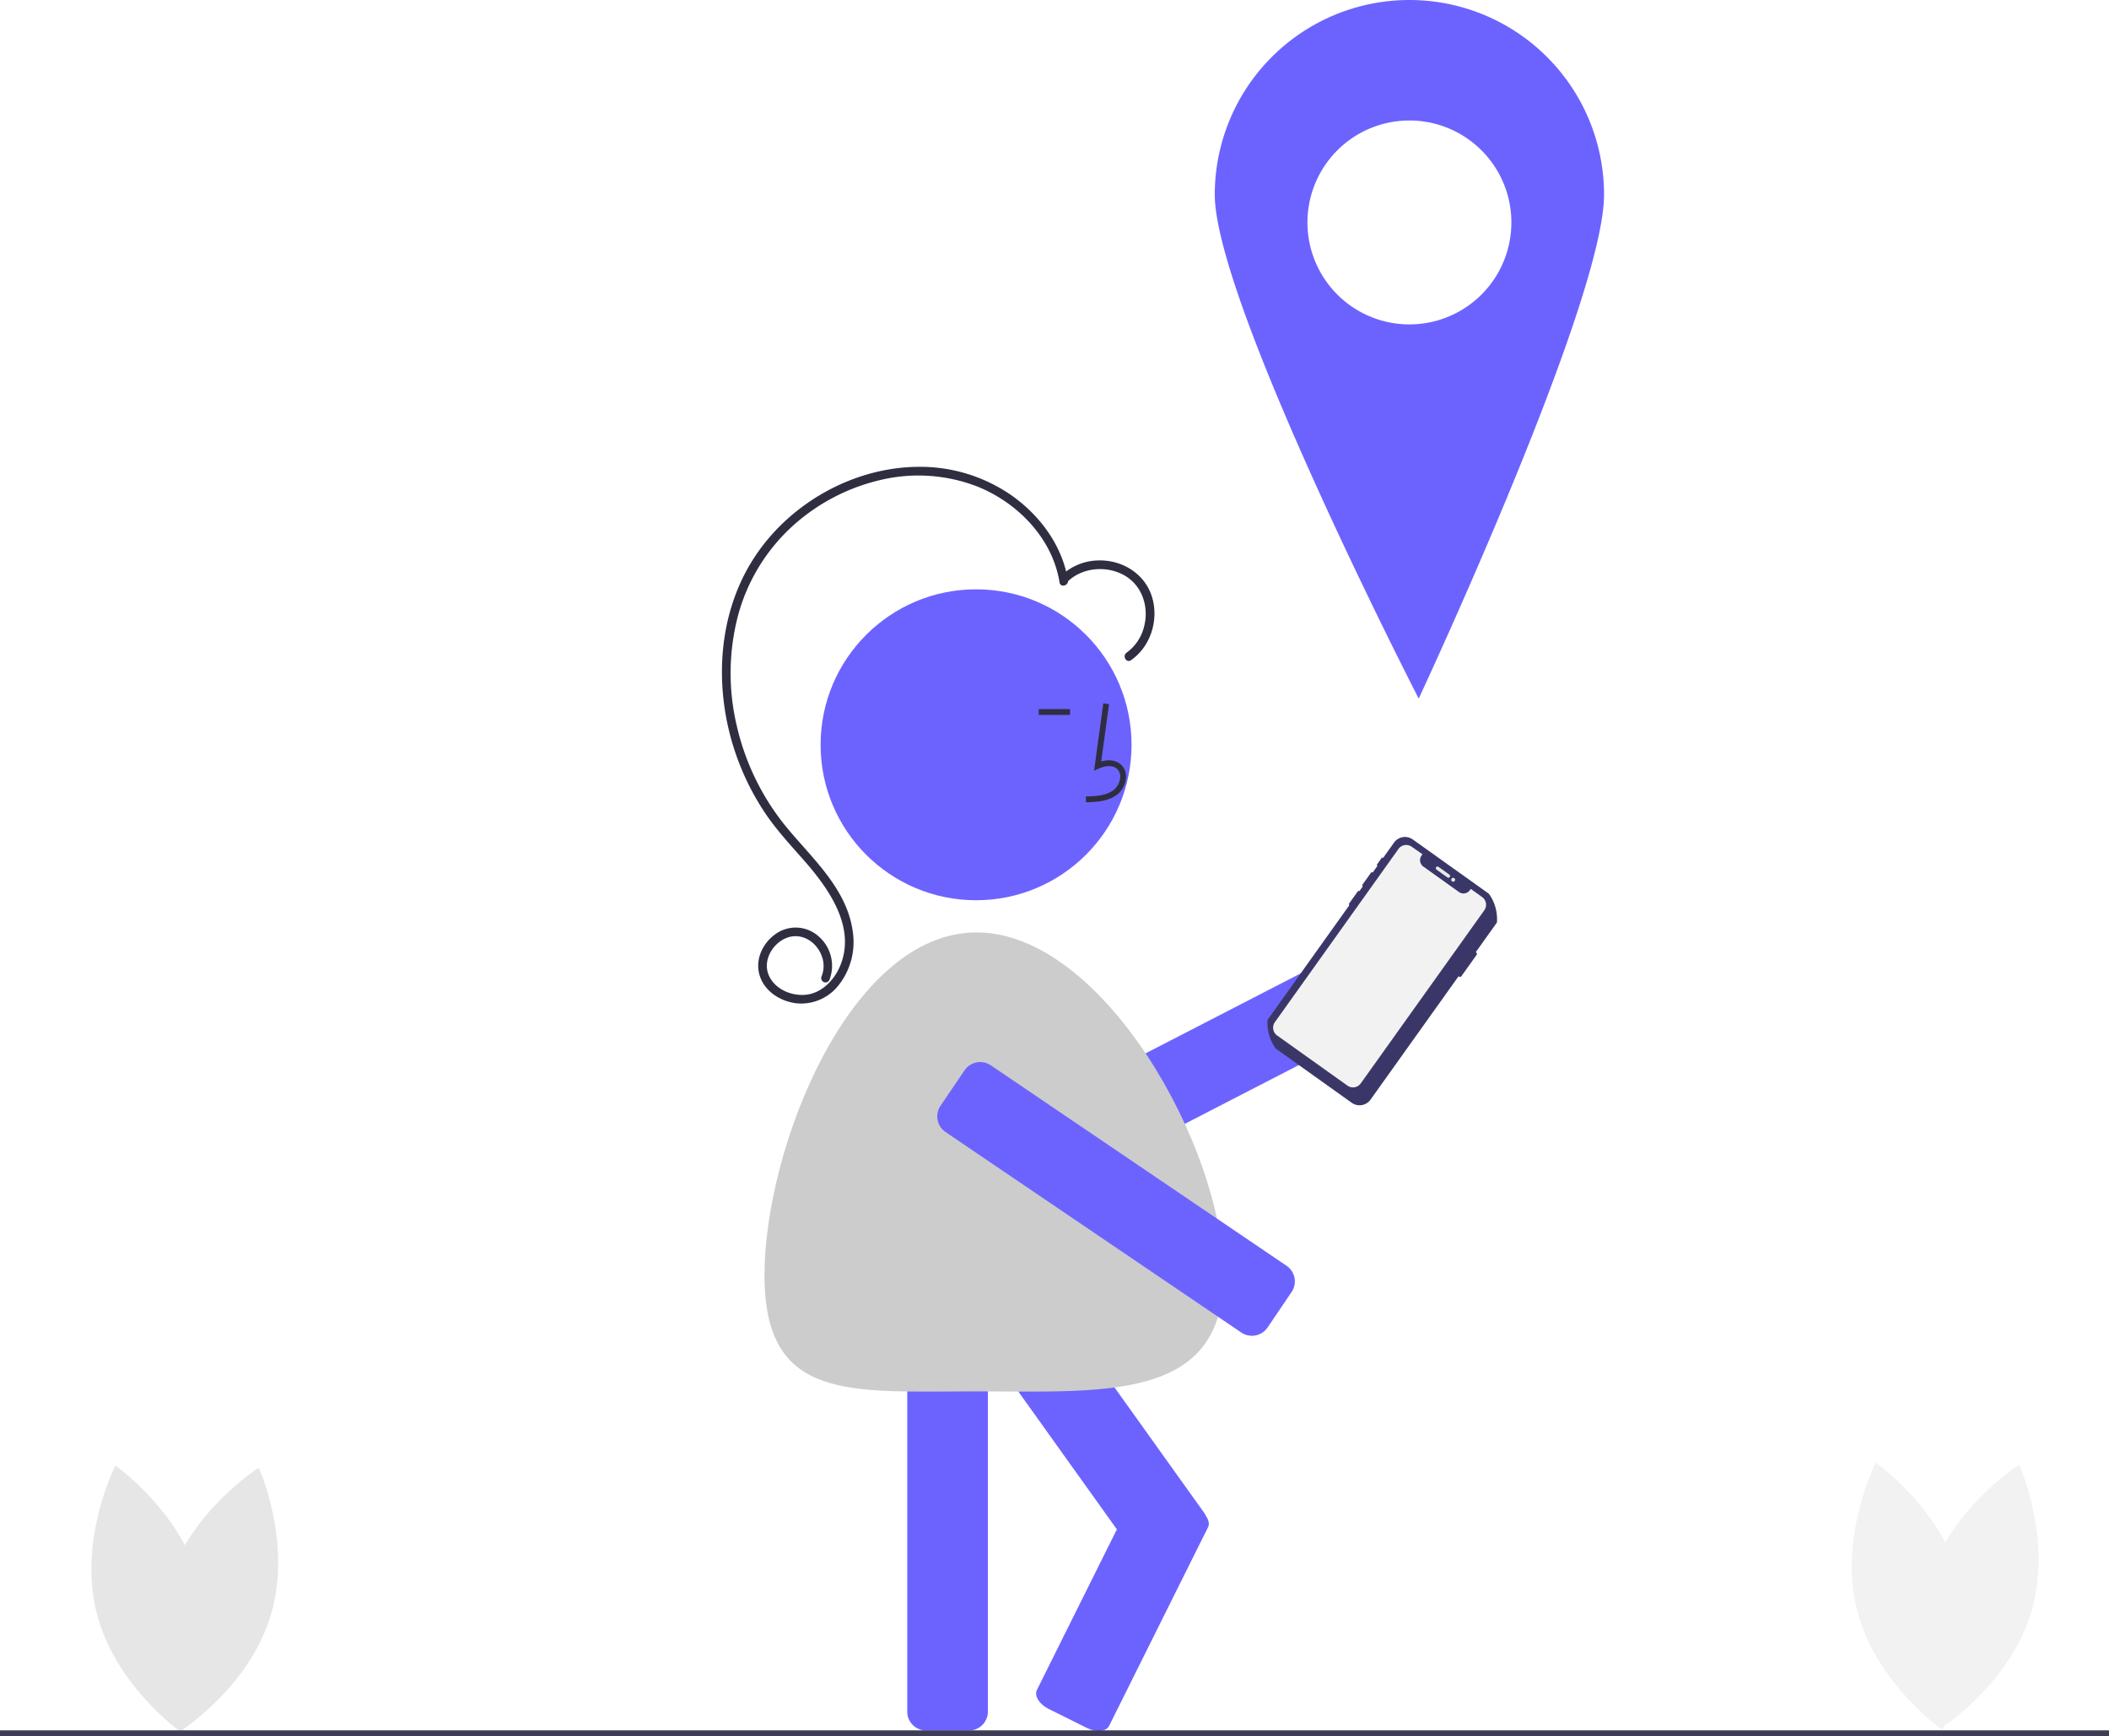 <svg xmlns="http://www.w3.org/2000/svg" data-name="Layer 1" width="726" height="597.692" viewBox="0 0 726 597.692" xmlns:xlink="http://www.w3.org/1999/xlink"><path d="M900.743,695.54c-7.51,25.086,4.145,50.735,4.145,50.735S928.72,731.25,936.23,706.164s-4.145-50.735-4.145-50.735S908.253,670.454,900.743,695.54Z" transform="translate(-237 -151.154)" fill="#f2f2f2"/><path d="M912.146,696.219c6.321,25.412-6.529,50.483-6.529,50.483s-23.098-16.13-29.418-41.542,6.529-50.483,6.529-50.483S905.825,670.807,912.146,696.219Z" transform="translate(-237 -151.154)" fill="#f2f2f2"/><path d="M294.743,696.54c-7.51,25.086,4.145,50.735,4.145,50.735S322.72,732.25,330.23,707.164s-4.145-50.735-4.145-50.735S302.253,671.454,294.743,696.54Z" transform="translate(-237 -151.154)" fill="#e6e6e6"/><path d="M306.146,697.219c6.321,25.412-6.529,50.483-6.529,50.483s-23.098-16.13-29.418-41.542,6.529-50.483,6.529-50.483S299.825,671.807,306.146,697.219Z" transform="translate(-237 -151.154)" fill="#e6e6e6"/><circle cx="336.002" cy="256.403" r="53.519" fill="#6c63ff"/><path d="M570.569,746.903H555.81a6.508,6.508,0,0,1-6.5-6.5V617.389a6.508,6.508,0,0,1,6.5-6.5h14.759a6.508,6.508,0,0,1,6.5,6.5V740.403A6.508,6.508,0,0,1,570.569,746.903Z" transform="translate(-237 -151.154)" fill="#6c63ff"/><path d="M612.125,547.62l-6.763-13.118a6.508,6.508,0,0,1,2.799-8.756l109.337-56.371a6.508,6.508,0,0,1,8.756,2.799l6.763,13.118a6.508,6.508,0,0,1-2.799,8.756L620.881,550.419A6.508,6.508,0,0,1,612.125,547.62Z" transform="translate(-237 -151.154)" fill="#6c63ff"/><path d="M649.94,680.924l-12.006,8.585a6.508,6.508,0,0,1-9.068-1.507l-71.548-100.066a6.508,6.508,0,0,1,1.507-9.068l12.006-8.585a6.508,6.508,0,0,1,9.068,1.507l71.548,100.066A6.508,6.508,0,0,1,649.94,680.924Z" transform="translate(-237 -151.154)" fill="#6c63ff"/><path d="M611.176,746.04l-13.213-6.578c-3.208-1.597-5.012-4.518-4.019-6.511l34.053-68.399c.992-1.993,4.41-2.315,7.618-.717l13.213,6.578c3.208,1.597,5.012,4.518,4.019,6.511l-34.053,68.399C617.802,747.315,614.384,747.637,611.176,746.04Z" transform="translate(-237 -151.154)" fill="#6c63ff"/><path d="M610.828,427.35l-.056-2c3.721-.104,7.001-.337,9.466-2.138a6.148,6.148,0,0,0,2.381-4.528,3.514,3.514,0,0,0-1.153-2.895c-1.636-1.383-4.269-.936-6.188-.055l-1.655.759,3.173-23.19,1.981.271L616.079,413.301c2.608-.767,5.023-.438,6.678.961a5.471,5.471,0,0,1,1.86,4.492,8.133,8.133,0,0,1-3.2,6.073C618.251,427.142,614.135,427.257,610.828,427.35Z" transform="translate(-237 -151.154)" fill="#2f2e41"/><rect x="357.578" y="244.121" width="10.771" height="2" fill="#2f2e41"/><path d="M658.165,590.154c0,43.63-41.37,40-85,40s-73,3.631-73-40,29.37-118,73-118S658.165,546.524,658.165,590.154Z" transform="translate(-237 -151.154)" fill="#ccc"/><path d="M604.637,350.885c-1.999-11.916-9.547-22.159-19.259-29.074a55.109,55.109,0,0,0-32.519-9.942c-22.493.247-44.487,12.846-56.546,31.75-13.36,20.943-13.624,48.293-4.592,70.937a87.823,87.823,0,0,0,8.732,16.611c3.877,5.745,8.574,10.813,13.142,16.001,8.513,9.669,18.274,23.117,12.569,36.609-2.107,4.983-6.552,9.514-12.209,9.871-4.775.301-10.07-1.983-12.187-6.472-2.372-5.029.912-10.98,5.764-13.039,5.089-2.159,10.379,1.026,12.258,5.924a9.517,9.517,0,0,1,.089,7.061,1.553,1.553,0,0,0,.538,2.052,1.509,1.509,0,0,0,2.052-.538,13.418,13.418,0,0,0-3.362-14.848,11.877,11.877,0,0,0-15.313-.947c-4.756,3.474-7.271,9.692-4.861,15.303,2.087,4.858,7.136,7.792,12.235,8.411a16.372,16.372,0,0,0,14.748-6.53A23.93,23.93,0,0,0,530.67,472.755c-1.669-15.354-13.936-25.851-23.144-37.087a84.878,84.878,0,0,1-16.869-34.528,78.317,78.317,0,0,1,.323-37.781,64.185,64.185,0,0,1,18.336-30.626,67.884,67.884,0,0,1,30.245-16.206,56.241,56.241,0,0,1,33.69,2.05c11.273,4.472,21.278,13.321,26.045,24.589a37.979,37.979,0,0,1,2.448,8.516c.319,1.9,3.21,1.094,2.893-.798Z" transform="translate(-237 -151.154)" fill="#2f2e41"/><path d="M604.572,351.336c5.009-4.826,13.174-5.521,19.209-2.253,6.242,3.381,8.747,10.663,7.146,17.401a15.729,15.729,0,0,1-6.111,9.362c-1.573,1.095-.076,3.697,1.514,2.59,6.753-4.701,9.596-13.759,7.291-21.596-2.406-8.182-10.398-13.067-18.744-12.741a18.875,18.875,0,0,0-12.426,5.115c-1.393,1.342.73,3.462,2.121,2.121Z" transform="translate(-237 -151.154)" fill="#2f2e41"/><path d="M560.757,531.844l8.282-12.217a6.508,6.508,0,0,1,9.028-1.733L679.889,586.921a6.508,6.508,0,0,1,1.733,9.028l-8.282,12.217a6.508,6.508,0,0,1-9.028,1.733L562.49,540.872A6.508,6.508,0,0,1,560.757,531.844Z" transform="translate(-237 -151.154)" fill="#6c63ff"/><polygon points="508.148 327.888 508.148 327.888 508.149 327.888 508.148 327.888" fill="#3a3768"/><polygon points="502.219 336.198 502.219 336.198 502.219 336.198 502.219 336.198" fill="#3a3768"/><path d="M752.301,468.739a14.956,14.956,0,0,0-2.79-9.913l-26.161-18.667a4.644,4.644,0,0,0-6.478,1.083l-3.761,5.271c-.014-.014-.013-.036-.03-.048a.35.35,0,0,0-.488.082l-1.541,2.16a.35.35,0,0,0,.082.488c.017.012.037.004.055.013l-1.662,2.329a.35.35,0,0,0-.033-.035.387.387,0,0,0-.54.09l-2.944,4.125a.387.387,0,0,0,.09.54.372.372,0,0,0,.044.02L704.95,457.95c-.009-.007-.013-.018-.023-.024a.369.369,0,0,0-.514.086l-2.997,4.2a.369.369,0,0,0,.086.514c.009.006.021.008.03.014l-28.171,39.479a14.956,14.956,0,0,0,2.79,9.913l26.161,18.667a4.644,4.644,0,0,0,6.477-1.083L739.106,487.231a.58.58,0,0,0,.112.121.622.622,0,0,0,.866-.151l5.202-7.29a.622.622,0,0,0-.139-.869.579.579,0,0,0-.151-.067Z" transform="translate(-237 -151.154)" fill="#3a3768"/><path d="M747.149,459.935l-3.851-2.764-.332.461a2.69,2.69,0,0,1-3.686.645l-12.31-8.79a2.709,2.709,0,0,1-.627-3.778l.332-.461L722.99,442.668a3.28,3.28,0,0,0-4.579.742l-.009.013-42.532,59.614a3.299,3.299,0,0,0,.755,4.589l24.214,17.267a3.28,3.28,0,0,0,4.577-.757l.012-.017,42.532-59.596a3.28,3.28,0,0,0-.787-4.572Z" transform="translate(-237 -151.154)" fill="#f2f2f2"/><path d="M732.186,449.576l3.75,2.676a.59.59,0,0,1,.138.823h0a.59.59,0,0,1-.823.138l-3.75-2.676a.59.59,0,0,1-.138-.823h0A.59.59,0,0,1,732.186,449.576Z" transform="translate(-237 -151.154)" fill="#e6e8ec"/><circle cx="500.235" cy="302.866" r="0.663" fill="#e6e8ec"/><path d="M722.174,151.154a67,67,0,0,0-67,67v0c0,37,70.2,173.5,70.2,173.5s63.8-136.48,63.8-173.49a67,67,0,0,0-66.99-67.01Zm0,111.68a35.1,35.1,0,1,1,35.1-35.1v0A35.1,35.1,0,0,1,722.174,262.834Z" transform="translate(-237 -151.154)" fill="#6c63ff"/><rect y="595.692" width="726" height="2" fill="#3f3d56"/></svg>